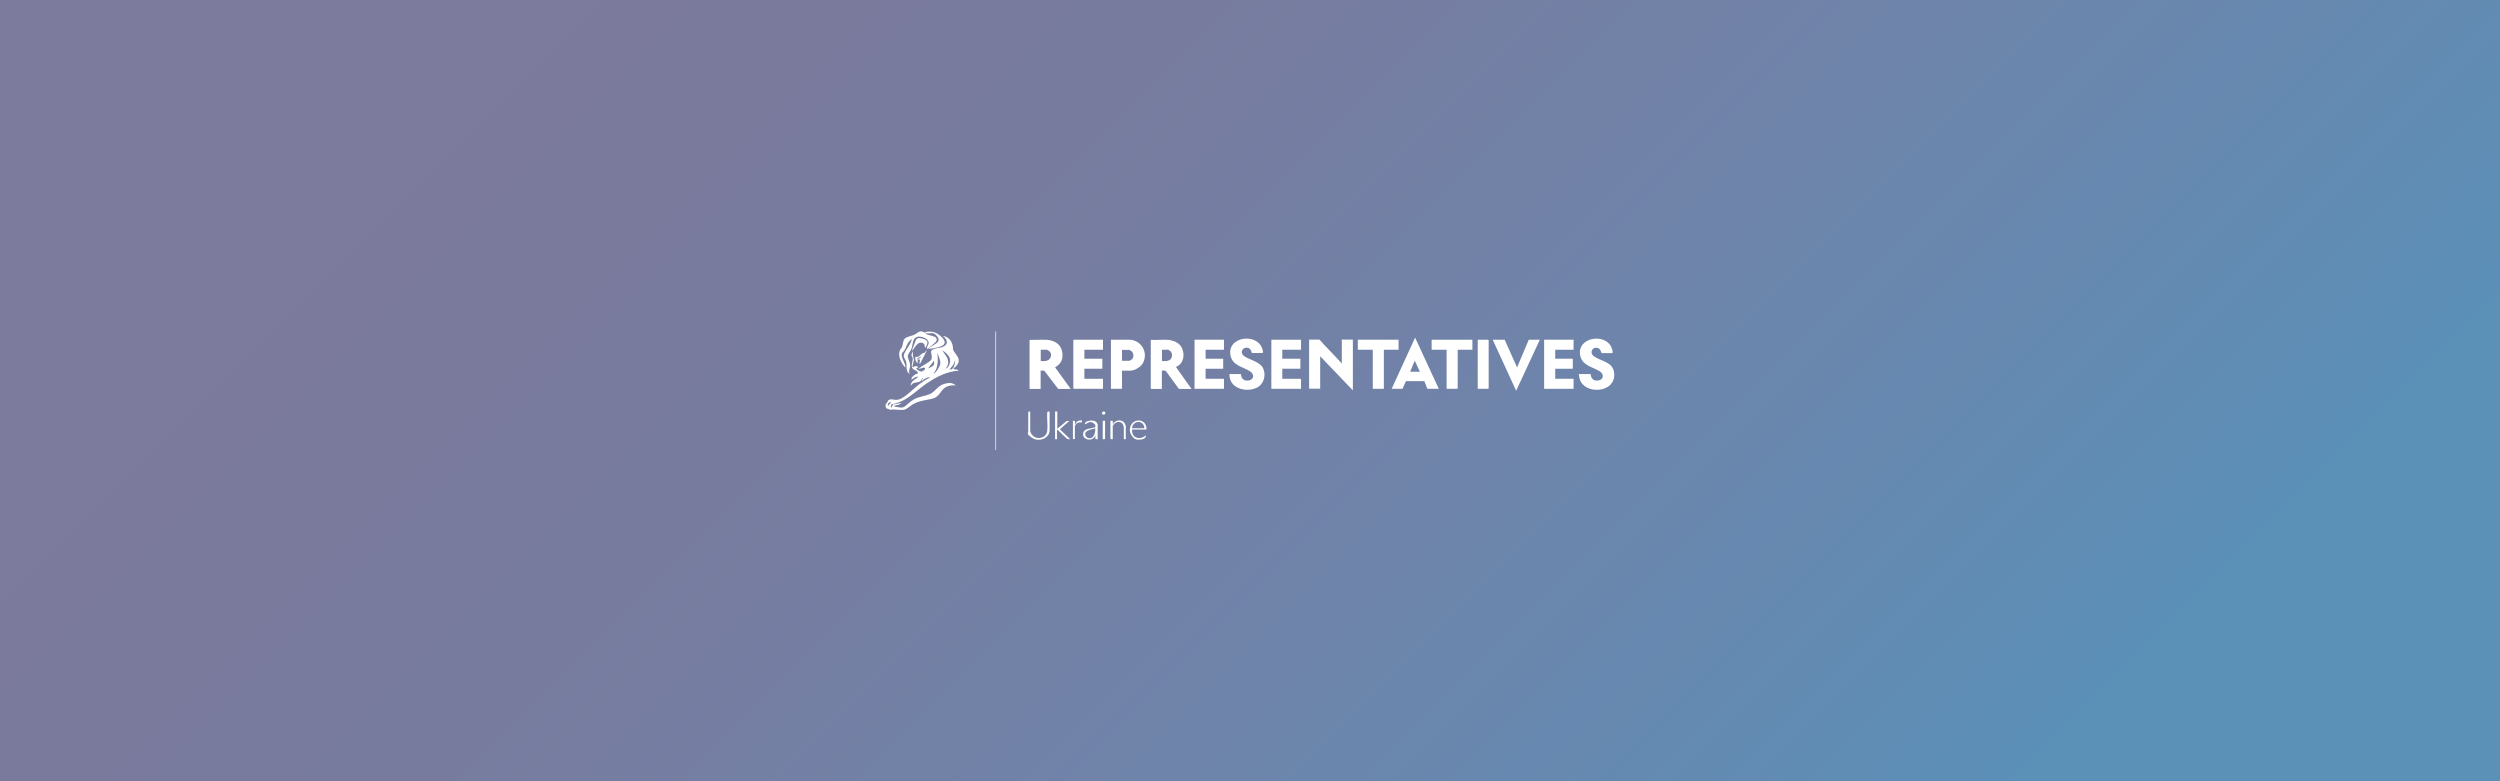 <?xml version="1.0" encoding="UTF-8"?>
<svg id="Layer_1" xmlns="http://www.w3.org/2000/svg" xmlns:xlink="http://www.w3.org/1999/xlink" version="1.1" viewBox="0 0 1920 600">
  <rect x="0" y="0" width="1920" height="600" fill="#333333" stroke="none"/>
  <!-- Generator: Adobe Illustrator 29.1.0, SVG Export Plug-In . SVG Version: 2.1.0 Build 142)  -->
  <defs>
    <style>
      .st0 {
        fill: url(#linear-gradient);
      }

      .st1 {
        fill: #fff;
      }

      .st2 {
        fill: #2be0c6;
        isolation: isolate;
        opacity: .3;
      }
    </style>
    <linearGradient id="linear-gradient" x1="3285.6" y1="-10790.9" x2="2397.9" y2="-9903.2" gradientTransform="translate(3805.6 10650.9) rotate(-180) scale(1 -1)" gradientUnits="userSpaceOnUse">
      <stop offset="0" stop-color="#bb55a2" stop-opacity=".8"/>
      <stop offset=".3" stop-color="#b258a4" stop-opacity=".8"/>
      <stop offset=".6" stop-color="#9860a9" stop-opacity=".9"/>
      <stop offset="1" stop-color="#706db1"/>
    </linearGradient>
  </defs>
  <rect class="st0" width="1920" height="600"/>
  <rect class="st2" width="1920" height="600"/>
  <g>
    <path class="st1" d="M1013.4,260.9c5.3,6,11.1,11.6,16.5,17.6s0,.5.6.3v-18h8.5v39l-25.1-26.2v24.9h-8.5v-37.7h8.1Z"/>
    <path class="st1" d="M803.7,260.9c7.9.6,13,5.2,12.2,13.5-.4,3.7-2.6,5.9-5.6,7.7l12,16.6h-9.6l-10.8-14.1h-2.7v14.1h-8.1l-.4-.4v-36.9l.4-.4c4.1.2,8.5-.3,12.6,0ZM799.2,277.3h3.7c.1,0,1.4-.4,1.6-.5,3.2-1.2,3.7-5.9.8-7.5s-1.7-.7-1.8-.7h-4.2v8.7Z"/>
    <path class="st1" d="M896.7,260.9c3.2.3,7.1,1.5,9.4,4,4.4,4.8,3.8,14.3-2.8,16.8v.4s11.8,16.6,11.8,16.6h-9.7l-10-13.7c-.8-.7-2.1-.3-3.1-.4v14.1h-8.5v-37.7c4.2.3,8.8-.3,13,0ZM892.3,277.3h3.7c.1,0,1.9-.6,2.1-.7,2.7-1.4,2.7-6.1,0-7.5s-1.4-.5-1.5-.5h-4.2v8.7Z"/>
    <polygon class="st1" points="999.2 260.9 999.2 268.6 984.8 268.6 984.8 275.5 998.7 275.5 998.7 283.2 984.8 283.2 984.8 290.9 998.8 290.9 999.2 291.3 999.2 298.6 976.4 298.6 976.4 260.9 999.2 260.9"/>
    <polygon class="st1" points="847.1 260.9 847.1 268.6 832.8 268.6 832.8 275.5 846.6 275.5 846.6 283.2 832.8 283.2 832.8 290.9 847.1 290.9 847.1 298.6 824.7 298.6 824.3 298.2 824.3 261.3 824.7 260.9 847.1 260.9"/>
    <path class="st1" d="M1212.6,287.3h9c.2,2.3,1.3,4.5,3.7,4.9,5.6.8,7.9-4.3,2.9-7.3s-12.8-4.2-14.5-11.4c-3.5-14.7,20.2-18.5,24.3-5.6.3.8.8,2.6.3,3.3h-8.2c-.9-1.5-.8-3-2.6-3.8-4.4-1.7-7.2,3.4-3.4,6.2,5.5,4,14.9,4.2,15.6,13.1,1.3,15.5-22.9,16.6-26.5,4.4-.4-1.3-.4-2.5-.7-3.8Z"/>
    <polygon class="st1" points="940 260.9 940 268.6 925.9 268.6 925.9 275.5 939.4 275.5 939.4 283.2 925.9 283.2 925.9 290.9 940 290.9 940 298.6 917.4 298.6 917.4 260.9 940 260.9"/>
    <polygon class="st1" points="1208.5 260.9 1208.5 268.6 1194.4 268.6 1194.4 275.5 1207.9 275.5 1207.9 283.2 1194.4 283.2 1194.4 290.9 1208.5 290.9 1208.5 298.6 1185.9 298.6 1185.9 260.9 1208.5 260.9"/>
    <path class="st1" d="M944.3,287.3h8.7c.2,2.3,1.3,4.5,3.7,4.9,5.6.8,8-4.2,2.9-7.3s-12.8-4.2-14.5-11.5c-3.5-15.1,21.3-18.5,24.6-4.6.2.6.5,1.9,0,2.3h-8.2c-.7-1.4-.8-3-2.4-3.7-4.2-1.8-7.5,2.9-3.8,5.9s12.1,4.2,14.7,9.4.7,12.5-4.9,15.1c-8.4,3.9-21.2.4-20.9-10.5Z"/>
    <path class="st1" d="M861.7,284.7v13.9h-8.5v-37.7h13.7c9.3,0,15.2,9.3,11,17.7-1.6,3.2-6.4,6.1-10,6.1h-6.3ZM861.7,277.1h5.5c.4,0,2.1-1,2.4-1.4,1.5-1.9,1-5.2-1.2-6.4s-1.5-.6-1.7-.6h-5v8.5Z"/>
    <path class="st1" d="M1104.9,298.6h-8.7l-2.3-5.9h-14.1c0,.1-2.7,5.9-2.7,5.9h-8.3l18-39.3,18.2,39.3ZM1083.1,285.5h7.4l-4-8.5-3.5,8.5Z"/>
    <polygon class="st1" points="1155.6 260.9 1165.1 282.2 1174.1 260.9 1182.6 260.9 1164.4 300.1 1146.4 260.9 1155.6 260.9"/>
    <polygon class="st1" points="1074.1 260.9 1074.1 268.6 1062.8 268.6 1062.8 298.6 1054.3 298.6 1054.3 268.6 1042.8 268.6 1042.8 260.9 1074.1 260.9"/>
    <polygon class="st1" points="1130.8 260.9 1130.8 268.6 1119.5 268.6 1119.5 298.2 1119.1 298.6 1111 298.6 1111 268.6 1099.5 268.6 1099.5 260.9 1130.8 260.9"/>
    <polygon class="st1" points="1134.9 298.6 1134.9 260.9 1142.9 260.9 1143.3 261.3 1143.3 298.2 1142.9 298.6 1134.9 298.6"/>
    <path class="st1" d="M718.3,262.9c-.7.8-2.7,2.4-3.6,3.2s-2.2,1.9-2.6,1.8c-.5-.3-.3-.4-.2-.7.3-2.3,2.3-3.3.7-5.7s-6.5-3.7-8.7-2.6c-3.3,1.5-2.7,5.4-3.7,8.3s-2.8,4.5-3,6.2,1.8,4.8,1.8,6.9-.7,3.2-.8,4.6.3,1.5.4,2.4c-3.2-2.4-2-5.4-2.5-8.5s-2-3.5-2-5.7,3.7-6.8,5-9.4.8-2.4,1.4-3.6l-1.4,1.3c-2.5,2-2.9,4.9-4.3,7.3s-2.7,1.8-2.2,4.9,2.8,5.5,2.8,8.7c-2.7-2.3-5.6-8.3-4.7-11.8s1.6-2.7,2.1-4.1.8-4.8,1.7-6c1.4-1.8,5.8-2.4,7.9-3.4s3.8-3.6,7-2,1.3,1.2,2.2,1.7c1.8.9,6.8,1.4,7.5,3s.1,2.3-.7,3.2Z"/>
    <path class="st1" d="M791.2,316v14.8c0,1.9,2.1,4.4,3.9,5.1,4.1,1.5,8.7-.5,9.2-5.1s-.4-9.7,0-14.3c.2-.6,1.2-.4,1.8-.4v14.2c0,6.6-8.5,9.4-13.4,6s-3-3.4-3-4.7v-15.5h1.5Z"/>
    <path class="st1" d="M713,268.1c2.1-3.2,10.6-4.5,7-9.5s-6.5-1.4-9-3-.5,0-.3-.6c4.8-.9,8.2,0,11.8,3.2,8.8,7.9-3.8,8.9-9.5,9.9Z"/>
    <path class="st1" d="M812,316v13.3l7.2-6h2c0-.1-7.2,6.4-7.2,6.4l7.9,7.6c-.5,0-1.1,0-1.7,0-1.3-.2-6-5.6-7.6-6.8s-.3-.5-.8-.4v7.2h-1.5v-21.3h1.5Z"/>
    <path class="st1" d="M880.5,329.9h-11c-.7,6.6,6.3,8.4,10.5,4.4.5,3.3-4.7,3.6-7,3.3s-5.3-4.2-5.3-7.3c.1-9.5,13.2-10,12.8-.4ZM878.9,328.9c-.4-6.6-8.9-6.3-9.5,0h9.5Z"/>
    <path class="st1" d="M842.8,337.3h-1.5s-.1-3.3-.1-3.3c-.8,5.2-9.5,4.6-9.4-.6s8-3.9,9.3-5.6-3-4.6-4.9-3.4l-3,1.5c-.3-2.8,4.5-3.1,6.5-2.8s3.3,1.9,3.3,2.9v11.4ZM841.2,328.9c-2,.7-7.4,1.4-7.7,4s2.1,4.2,4.5,3.5,3.3-4.7,3.2-7.5Z"/>
    <path class="st1" d="M864.6,337.3h-1.5v-9.1c0,0-.4-1.6-.5-1.8-1.2-3.1-5.3-3-7.2-.5s-.8,1.2-.8,1.3v10.1c-.6,0-1.4.2-1.8-.4v-13.7h1.8s.1,2.6.1,2.6c1.7-3.8,7.9-4,9.4,0s.5,1.5.5,1.6v9.9Z"/>
    <rect class="st1" x="764.5" y="254.5" width=".5" height="91.1"/>
    <path class="st1" d="M710.2,266.8c.3-2.6-1.3-4.1-3.9-3.5s-4.4,5.2-6.1,6.1l3.3-8.4c1.3-1.9,3.2-1.4,5.1-.9s3.8,1.4,3.7,2.9-1.4,4.5-2,3.8Z"/>
    <path class="st1" d="M732.2,283.5c1.1.2,2.6.2,3.5.7s.4,0,.3.6c-1.1,0-2.3.1-3.4.3-7.8,1.4-14.5,5-21.1,9.5s-13.3,11.4-20.5,14.1-5.9,1-6.5,2.3-.5,2.1.2,2l1.2-2.4,6.7-1.2-2.3,1.4c-1,.6-3.3,0-3.6,1.4,2.7.1,5.6,1.8,8.1,0s4.1-3.8,6.9-5.4c4.1-2.3,8.2-2.4,12.3-4.1s5.8-6,10.4-7.6,7.5-1.2,9.6,1c-2.6-.5-5.5,0-7.8,1.3-4.2,2.6-4.5,7.4-10.2,8.8-5.7,1.4-9.6,1.3-15.1,4.4-2.1,1.2-4.3,3.7-6.7,4.1s-5.5-.2-8.1-.2-1.2.3-1.8.3-3.5-1.2-3.7-1.3-.5-1.5-.5-1.7c-.2-1.6,1.1-2.8,2.3-3.5h-1c1.9-2.6,4.1-1.3,6.5-1.2,5.3.4,12.2-7.3,16.2-10.5,3.1-2.5,6.6-4.9,10.1-6.7,0-.5-.6-.3-.8-.2-1.8.4-4.2,1.6-5.4,3-.6-1.1,1.3-1.6,1-2.6-.9.6-1.6,2.2-2.3,2.8-1.2.8-3.9.7-5.4,1.5s-1.1,1.3-1.9,1.8c0-3.5,3.6-4.8,5.9-6.8-.8-.3-2.1.2-2.8.5s-1.6,1.3-2.6,1.7c.2-2.6,2.6-4,4.9-4.8.6-2-2.7-2.4-3.8-3.6-1.7-1.8,0-5.3,0-7.4s-1-1.8-1-2.8.6-2.1.7-3c.4,0,.2.6.3.9,0,2.4.1,2.4.7,4.4s-1.2,5.2-.9,6.3,1.6-.4,1.7-.4c.4,0,3.1,0,2.6.9l-1.3.7c-.5.8,2.4,2.3,3.1,2.4s.8.2,1.3,0,2.3-1.2,2.3-1.9c-.2-2.1-3-.2-4-.2s-1.1,0-1.1-.5c1.3.2,1.7-.8,2.6-1.3,1.7-1.1,6-3.4,7-4.8,1.6-2.4-.4-5,.2-7s6.9-2.3,8.4-2.9c5.1-1.9,4.3-5.8.5-8.6,3.6.4,6.6,3.3,7.4,6.9s.2,2.4.4,3.4c.8,2.7,4.1,5.1,4.4,8.1s-2.2,5-4,6.7ZM726.1,283.2c1.6-.4,2.6-2,3.1-3.4,1.9-5.1-1.6-8.1-5.4-10.7-.2.2,3.1,4.6,3.4,5.2,1.6,3.3,1.4,6.2-1.1,8.9ZM717.1,286.8c.3.3,1.5-1,1.7-1.3,1.3-1.4,3.2-4.4,3.4-6.4s-1.3-5.2-2-7.5c-.5,0-.2.5-.2.8.3,3,.4,5.1-.2,8.2s-1.5,4.3-2.7,6.1ZM729.2,283.7c3.7.7,4.2-4.6,4.4-7.2l-1.6,3.9-2.8,3.3ZM716.8,280.8c.8-.9.7-2.6.5-3.8l-4.5,5.9c.2.2,3.7-1.7,4-2.1ZM684.5,308.9c-1.4-.2-2.7.8-2.8,2.2l.6.4,2.2-2.6Z"/>
    <path class="st1" d="M824,323.2h1.5c0,.6,0,1.3,0,1.9s-.2.7.3.6c.7-2.1,3-3.1,5.1-2.8v1.5c-1.8-.1-3.7,0-4.7,1.5s-.7,1.3-.7,1.4v9.9h-1.5v-14.1Z"/>
    <path class="st1" d="M711.7,269.4l-5.1,10h-.5c0-.1.5-3.3.5-3.3-.1-.1-1.7.3-1.8-.5.6.3,3-1.3,2.6-1.8l-2.8,1.3c-.1.8.2,1.6.2,2.4s-.1,1.4-.5,1.4c-.9-1.8-1.7-2.7-1.3-4.9,2.7.7,3.4-1.3,5-2.3s1.4-.4,1.9-.7,1.4-2.1,1.8-1.6Z"/>
    <path class="st1" d="M848.7,323.2v13.7c-.4.6-1.2.4-1.8.4v-14.1h1.8Z"/>
    <path class="st1" d="M847.3,316.1c2-.6,2.2,2.6.2,2.3s-1.2-2-.2-2.3Z"/>
  </g>
</svg>